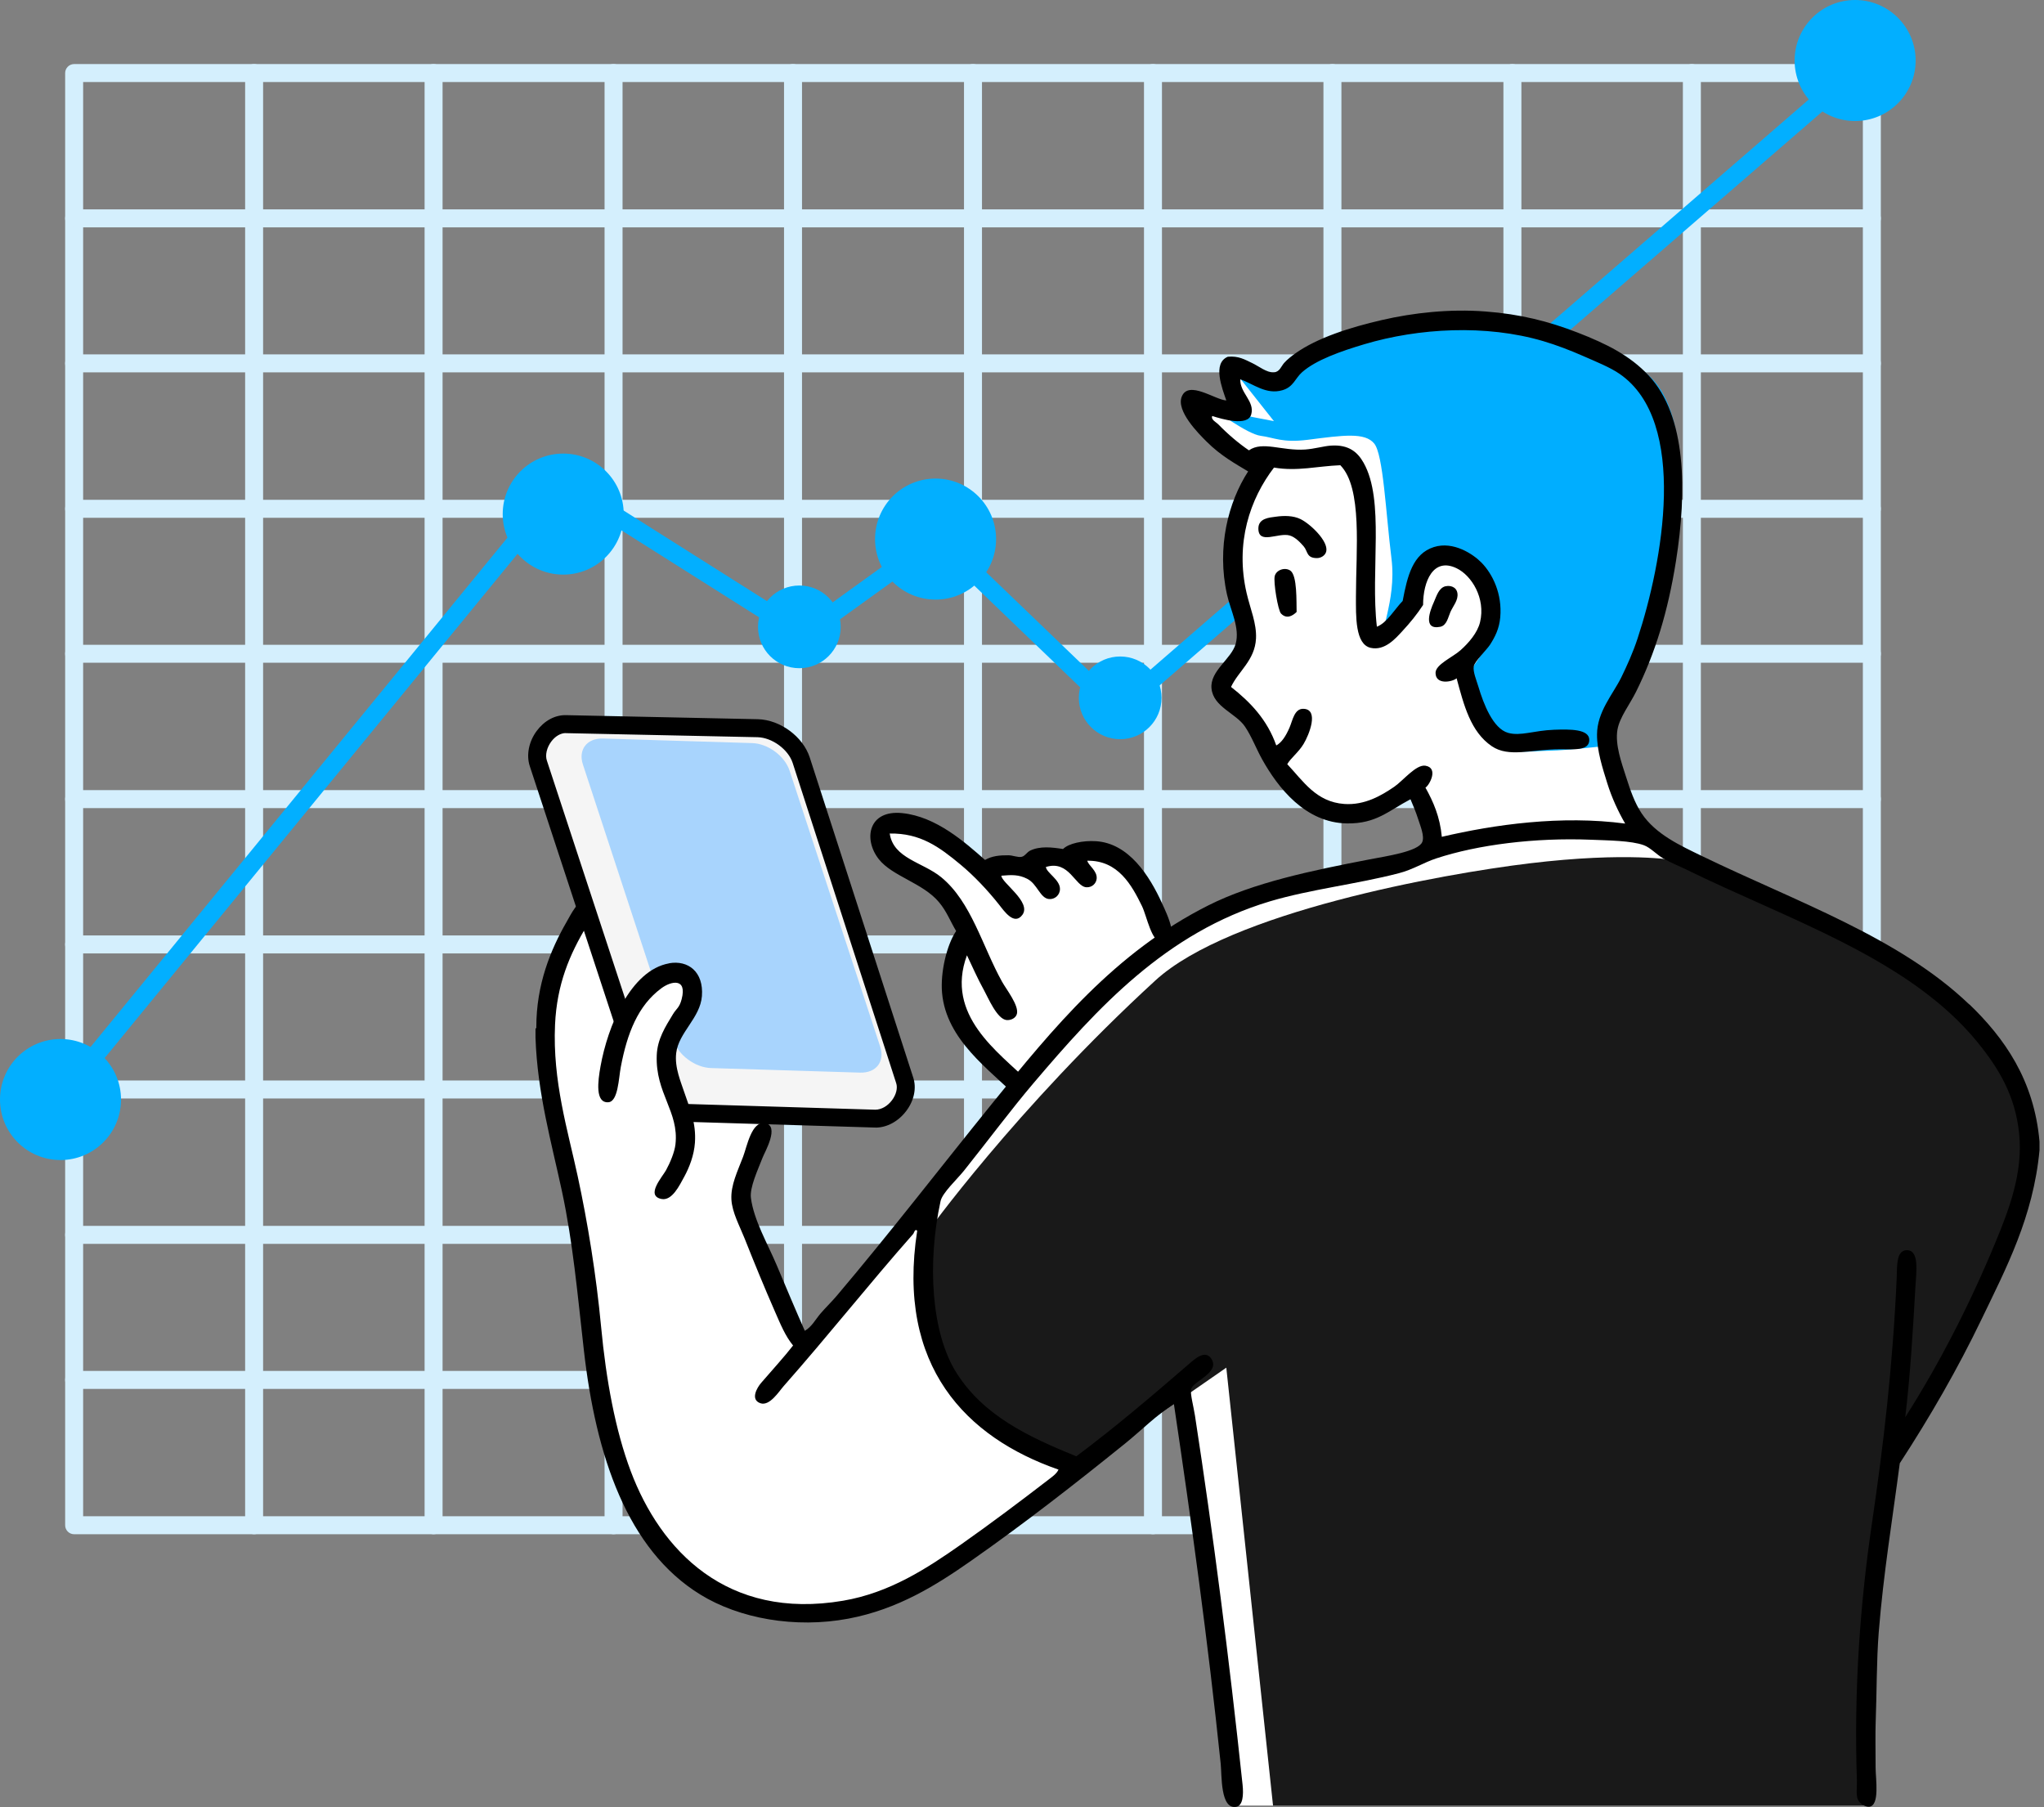 <svg width="233" height="206" viewBox="0 0 233 206" fill="none" xmlns="http://www.w3.org/2000/svg">
<rect x="0" y="0" width="233" height="206" fill="#808080" stroke="none"/>
<g clip-path="url(#clip0_821_23239)">
<path d="M213.376 174.882H8.452C7.889 174.882 7.427 174.419 7.427 173.857V8.326C7.427 7.763 7.889 7.301 8.452 7.301H213.376C213.939 7.301 214.401 7.763 214.401 8.326V173.857C214.401 174.419 213.939 174.882 213.376 174.882ZM9.477 172.832H212.351V9.351H9.477V172.832Z" fill="#D4EFFD"/>
<path d="M213.376 158.314H8.452C7.889 158.314 7.427 157.852 7.427 157.289C7.427 156.726 7.889 156.264 8.452 156.264H213.376C213.939 156.264 214.401 156.726 214.401 157.289C214.401 157.852 213.939 158.314 213.376 158.314Z" fill="#D4EFFD"/>
<path d="M213.376 141.78H8.452C7.889 141.78 7.427 141.318 7.427 140.755C7.427 140.193 7.889 139.73 8.452 139.73H213.376C213.939 139.73 214.401 140.193 214.401 140.755C214.401 141.318 213.939 141.78 213.376 141.78Z" fill="#D4EFFD"/>
<path d="M213.376 125.213H8.452C7.889 125.213 7.427 124.751 7.427 124.188C7.427 123.625 7.889 123.163 8.452 123.163H213.376C213.939 123.163 214.401 123.625 214.401 124.188C214.401 124.751 213.939 125.213 213.376 125.213Z" fill="#D4EFFD"/>
<path d="M213.376 108.679H8.452C7.889 108.679 7.427 108.217 7.427 107.654C7.427 107.091 7.889 106.629 8.452 106.629H213.376C213.939 106.629 214.401 107.091 214.401 107.654C214.401 108.217 213.939 108.679 213.376 108.679Z" fill="#D4EFFD"/>
<path d="M213.376 92.112H8.452C7.889 92.112 7.427 91.65 7.427 91.087C7.427 90.524 7.889 90.062 8.452 90.062H213.376C213.939 90.062 214.401 90.524 214.401 91.087C214.401 91.65 213.939 92.112 213.376 92.112Z" fill="#D4EFFD"/>
<path d="M213.376 75.544H8.452C7.889 75.544 7.427 75.082 7.427 74.52C7.427 73.957 7.889 73.495 8.452 73.495H213.376C213.939 73.495 214.401 73.957 214.401 74.52C214.401 75.082 213.939 75.544 213.376 75.544Z" fill="#D4EFFD"/>
<path d="M213.376 59.019H8.452C7.889 59.019 7.427 58.557 7.427 57.994C7.427 57.431 7.889 56.969 8.452 56.969H213.376C213.939 56.969 214.401 57.431 214.401 57.994C214.401 58.557 213.939 59.019 213.376 59.019Z" fill="#D4EFFD"/>
<path d="M213.376 42.443H8.452C7.889 42.443 7.427 41.981 7.427 41.418C7.427 40.855 7.889 40.394 8.452 40.394H213.376C213.939 40.394 214.401 40.855 214.401 41.418C214.401 41.981 213.939 42.443 213.376 42.443Z" fill="#D4EFFD"/>
<path d="M213.376 25.918H8.452C7.889 25.918 7.427 25.456 7.427 24.893C7.427 24.33 7.889 23.868 8.452 23.868H213.376C213.939 23.868 214.401 24.33 214.401 24.893C214.401 25.456 213.939 25.918 213.376 25.918Z" fill="#D4EFFD"/>
<path d="M192.86 174.882C192.298 174.882 191.835 174.419 191.835 173.857V8.326C191.835 7.763 192.298 7.301 192.86 7.301C193.423 7.301 193.885 7.763 193.885 8.326V173.857C193.885 174.419 193.423 174.882 192.86 174.882Z" fill="#D4EFFD"/>
<path d="M172.403 174.882C171.84 174.882 171.378 174.419 171.378 173.857V8.326C171.378 7.763 171.84 7.301 172.403 7.301C172.966 7.301 173.428 7.763 173.428 8.326V173.857C173.428 174.419 172.966 174.882 172.403 174.882Z" fill="#D4EFFD"/>
<path d="M151.887 174.882C151.324 174.882 150.862 174.419 150.862 173.857V8.326C150.862 7.763 151.324 7.301 151.887 7.301C152.45 7.301 152.912 7.763 152.912 8.326V173.857C152.912 174.419 152.45 174.882 151.887 174.882Z" fill="#D4EFFD"/>
<path d="M131.43 174.882C130.867 174.882 130.405 174.419 130.405 173.857V8.326C130.405 7.763 130.867 7.301 131.43 7.301C131.993 7.301 132.455 7.763 132.455 8.326V173.857C132.455 174.419 131.993 174.882 131.43 174.882Z" fill="#D4EFFD"/>
<path d="M110.914 174.882C110.351 174.882 109.889 174.419 109.889 173.857V8.326C109.889 7.763 110.351 7.301 110.914 7.301C111.477 7.301 111.939 7.763 111.939 8.326V173.857C111.939 174.419 111.477 174.882 110.914 174.882Z" fill="#D4EFFD"/>
<path d="M90.398 174.882C89.835 174.882 89.373 174.419 89.373 173.857V8.326C89.373 7.763 89.835 7.301 90.398 7.301C90.961 7.301 91.423 7.763 91.423 8.326V173.857C91.423 174.419 90.961 174.882 90.398 174.882Z" fill="#D4EFFD"/>
<path d="M69.941 174.882C69.378 174.882 68.916 174.419 68.916 173.857V8.326C68.916 7.763 69.378 7.301 69.941 7.301C70.504 7.301 70.966 7.763 70.966 8.326V173.857C70.966 174.419 70.504 174.882 69.941 174.882Z" fill="#D4EFFD"/>
<path d="M49.425 174.882C48.862 174.882 48.4 174.419 48.4 173.857V8.326C48.4 7.763 48.862 7.301 49.425 7.301C49.988 7.301 50.45 7.763 50.45 8.326V173.857C50.45 174.419 49.988 174.882 49.425 174.882Z" fill="#D4EFFD"/>
<path d="M28.968 174.882C28.405 174.882 27.943 174.419 27.943 173.857V8.326C27.943 7.763 28.405 7.301 28.968 7.301C29.53 7.301 29.992 7.763 29.992 8.326V173.857C29.992 174.419 29.53 174.882 28.968 174.882Z" fill="#D4EFFD"/>
<path d="M8.452 124.264C8.225 124.264 7.998 124.188 7.805 124.028C7.368 123.667 7.301 123.029 7.662 122.592L63.455 54.432C63.783 54.029 64.354 53.936 64.791 54.214L91.524 71.109L106.268 60.481C106.671 60.195 107.217 60.229 107.579 60.573L127.372 79.594L212.267 6.074C212.696 5.705 213.343 5.747 213.712 6.175C214.082 6.603 214.032 7.25 213.612 7.62L128.011 81.745C127.616 82.089 127.019 82.081 126.633 81.711L106.781 62.64L92.171 73.175C91.835 73.419 91.381 73.436 91.028 73.209L64.48 56.432L9.241 123.886C9.04 124.129 8.746 124.264 8.452 124.264Z" fill="#02AFFF"/>
<path fill-rule="evenodd" clip-rule="evenodd" d="M100.984 94.288H103.252L111.637 98.598H114.644L119.122 97.699L124.978 96.892L128.313 99.009L132.816 106.949L116.383 124.238L113.266 121.147L109.36 115.678L108.629 111.368L110.007 107.058L110.25 105.016L107.57 101.698L100.488 96.657C100.488 96.657 99.035 93.481 100.984 94.296V94.288Z" fill="white"/>
<path fill-rule="evenodd" clip-rule="evenodd" d="M91.742 152.601L84.534 136.849L87.911 124.659L82.484 106.596L73.411 100.37L67.185 102.151C67.185 102.151 60.548 111.107 62.287 120.66C64.035 130.212 65.245 137.126 66.471 146.729C67.698 156.331 70.26 178.124 82.669 182.14C95.078 186.156 103.79 182.535 112.031 176.175C120.273 169.816 135.169 158.113 135.169 158.113L141.134 205.807H213.301C213.301 205.807 212.2 189.827 213.746 181.695C215.283 173.563 216.149 166.035 216.149 166.035C216.149 166.035 231.271 141.024 231.725 134.354C232.17 127.691 228.095 115.812 218.115 110.687C208.134 105.554 190.525 97.657 187.862 94.758C185.198 91.86 182.392 85.021 183.409 82.921C184.425 80.829 191.382 69.176 190.525 56.138C189.668 43.099 186.467 38.52 173.974 36.831C168.228 36.05 160.44 36.546 155.374 38.167C149.426 40.074 146.653 43.242 146.653 43.242L139.983 41.553L141.402 46.888L135.975 46.266C135.975 46.266 137.067 48.568 139 50.534C140.932 52.5 143.183 52.76 143.183 52.76C143.183 52.76 139.932 56.91 140.512 62.195C141.092 67.479 143.057 71.377 141.755 73.411C140.453 75.444 138.974 77.62 139 78.838C139.025 80.056 142.528 80.913 143.007 82.4C143.486 83.887 146.527 92.608 153.685 92.54C160.843 92.482 161.784 89.424 161.784 89.424C161.784 89.424 164.842 95.346 162.943 96.901C161.045 98.447 138.328 100.438 129.397 109.805C120.466 119.173 91.759 152.601 91.759 152.601H91.742Z" fill="white"/>
<path fill-rule="evenodd" clip-rule="evenodd" d="M105.529 140.68C105.529 140.68 105.218 150.014 108.108 156.256C111.62 163.842 122.97 167.556 122.97 167.556L139.789 155.895L145.116 205.815H213.116C213.116 205.815 213.141 172.445 215.779 167.556C234.338 133.186 238.799 123.592 211.688 107.049C202.161 101.236 190.869 98.06 190.869 98.06C190.869 98.06 185.585 97.052 174.319 98.413C164.397 99.614 140.201 103.958 131.699 111.763C115.795 126.347 105.537 140.68 105.537 140.68H105.529Z" fill="#191919"/>
<path fill-rule="evenodd" clip-rule="evenodd" d="M167.455 76.653C167.455 76.653 168.917 84.904 171.345 85.391C173.781 85.878 174.604 85.609 176.654 85.567C178.704 85.525 182.678 85.063 182.678 85.063C182.678 85.063 182.308 83.66 183.476 81.946C185.224 79.392 187.601 76.763 189.567 69.319C191.533 61.884 193.457 47.283 187.71 42.595C181.964 37.907 168.203 35.033 159.616 36.747C155.819 37.503 151.938 38.612 149.535 40.066C146.51 41.897 145.401 44.04 144.738 43.888C143.545 43.611 139.907 41.292 139.907 41.292L145.217 48.005L138.462 46.703C138.462 46.703 142.184 49.484 143.704 49.677C145.225 49.87 146.166 50.5 149.064 50.131C153.122 49.61 155.592 49.257 156.651 50.559C157.684 51.819 157.97 58.456 158.617 63.665C159.247 68.731 156.836 72.604 158.188 72.243C159.7 71.831 161.221 69.218 161.221 69.218C161.221 69.218 162.061 63.766 165.22 63.808C168.387 63.85 170.58 67.118 170.538 70C170.504 72.881 167.438 76.645 167.438 76.645L167.455 76.653Z" fill="#00AEFF"/>
<path fill-rule="evenodd" clip-rule="evenodd" d="M64.111 82.274L86.063 82.946C88.189 83.013 90.44 84.677 91.096 86.668L103.235 123.818C103.882 125.81 102.689 127.372 100.564 127.305L78.611 126.633C76.486 126.566 74.234 124.902 73.579 122.911L61.439 85.76C60.784 83.769 61.985 82.207 64.111 82.274Z" fill="#F5F5F5"/>
<path d="M99.808 128.523C99.808 128.523 99.732 128.523 99.698 128.523L78.166 127.868C75.645 127.792 73.066 125.885 72.293 123.533L60.389 87.323C59.977 86.063 60.279 84.525 61.187 83.307C62.052 82.148 63.279 81.468 64.581 81.518L86.416 81.98C88.945 82.056 91.524 83.963 92.297 86.315L104.101 122.827C104.496 124.02 104.202 125.44 103.319 126.616C102.42 127.817 101.11 128.532 99.799 128.532L99.808 128.523ZM64.489 83.559C63.909 83.559 63.287 83.921 62.834 84.534C62.329 85.215 62.128 86.063 62.338 86.693L74.243 122.903C74.746 124.44 76.578 125.784 78.233 125.835L99.766 126.49C100.471 126.49 101.185 126.078 101.69 125.398C102.16 124.768 102.345 124.02 102.16 123.466L90.356 86.954C89.852 85.424 88.029 84.08 86.365 84.03L64.531 83.568C64.531 83.568 64.497 83.568 64.48 83.568L64.489 83.559Z" fill="black"/>
<path fill-rule="evenodd" clip-rule="evenodd" d="M68.723 84.181L85.735 84.702C87.542 84.752 89.457 86.172 90.012 87.853L100.337 119.307C100.891 120.996 99.875 122.315 98.06 122.264L81.047 121.743C79.241 121.685 77.326 120.273 76.771 118.593L66.446 87.138C65.891 85.45 66.908 84.131 68.723 84.181Z" fill="#A8D4FD"/>
<path fill-rule="evenodd" clip-rule="evenodd" d="M69.227 122.012C69.227 122.012 72.612 109.049 77.998 111.359C83.374 113.67 75.251 116.803 76.007 122.264C76.763 127.725 79.501 129.699 76.763 134.438C74.016 139.168 68.193 131.59 68.193 131.59L69.235 122.012H69.227Z" fill="white"/>
<path fill-rule="evenodd" clip-rule="evenodd" d="M224.5 114.51C216.535 106.865 204.874 102.832 194.07 97.606C191.558 96.388 188.735 95.111 187.131 92.708C186.341 91.524 185.845 90.087 185.35 88.525C184.854 86.97 184.089 84.895 184.375 83.19C184.61 81.778 185.778 80.308 186.509 78.829C188.668 74.461 190.122 69.781 191.046 63.968C192.306 56.02 192.272 47.425 187.929 42.796C185.803 40.528 183.14 39.184 179.83 37.907C176.537 36.63 173.311 35.806 169.328 35.504C165.237 35.193 161.12 35.647 157.491 36.487C153.929 37.31 150.14 38.503 147.619 40.309C147.283 40.553 146.737 40.965 146.376 41.376C146.032 41.771 145.872 42.393 145.217 42.443C144.427 42.511 143.444 41.712 142.721 41.376C141.89 40.982 141.192 40.553 139.966 40.662C138.16 41.41 139.336 44.309 139.789 45.644C138.529 45.586 135.488 43.3 134.715 45.199C134.043 46.837 136.605 49.408 137.563 50.357C139.168 51.954 140.814 52.853 142.276 53.735C140.025 57.213 138.664 62.38 139.873 67.79C140.277 69.58 141.36 71.579 140.856 73.394C140.377 75.116 137.907 76.469 138.101 78.468C138.302 80.585 140.89 81.291 141.923 82.829C142.679 83.946 143.192 85.332 143.881 86.567C145.653 89.743 148.779 93.809 153.576 93.859C156.894 93.893 158.255 92.431 160.784 91.104C161.095 91.835 161.372 92.473 161.675 93.414C161.893 94.111 162.414 95.313 162.12 95.993C161.65 97.069 157.987 97.598 156.155 97.951C149.468 99.236 142.864 100.622 137.739 103.202C127.112 108.545 120.08 117.139 113.006 125.894C107.117 133.177 101.454 140.529 95.388 147.695C94.792 148.401 94.112 149.048 93.523 149.736C92.952 150.409 92.532 151.24 91.742 151.694C90.734 149.426 89.659 146.872 88.541 144.217C87.491 141.738 85.937 139.1 85.601 136.563C85.441 135.362 86.365 133.404 86.937 131.934C87.172 131.329 88.919 128.313 87.206 128.019C85.677 127.759 85.156 130.665 84.71 131.842C84.072 133.522 83.282 135.101 83.375 136.731C83.459 138.201 84.316 139.747 84.887 141.184C86.038 144.082 87.138 146.762 88.357 149.543C88.962 150.921 89.524 152.307 90.406 153.366C89.482 154.567 87.978 156.222 86.76 157.634C86.29 158.18 85.508 159.532 86.668 159.944C87.727 160.322 88.793 158.608 89.34 157.987C94.431 152.223 99.026 146.393 104.109 140.638C104.185 140.554 104.294 140.008 104.554 140.285C102.16 155.735 110.141 163.851 120.66 167.514C120.441 168.001 119.92 168.345 119.5 168.673C116.325 171.118 112.93 173.672 109.536 176.058C105.672 178.771 101.412 181.561 96.103 182.46C82.854 184.711 75.293 176.713 71.898 167.69C70.143 163.019 69.092 157.314 68.521 151.232C67.958 145.267 66.992 139.352 65.85 134.06C64.732 128.868 62.976 123.23 63.27 116.795C63.48 112.191 64.934 108.763 66.916 105.495C67.177 105.058 67.572 104.495 67.807 103.966C67.488 103.487 67.194 102.992 66.975 102.454C65.891 102.479 65.043 104.302 64.606 105.05C62.733 108.301 61.136 112.258 61.136 117.064C61.153 117.165 61.12 117.223 61.044 117.24V118.307C61.262 124.65 62.875 130.262 64.068 135.832C65.312 141.654 65.816 147.367 66.555 153.895C67.925 165.993 71.52 176.637 79.812 181.745C84.265 184.493 90.633 185.644 96.716 184.501C102.378 183.434 106.747 180.67 110.687 177.914C116.736 173.68 122.592 169.11 128.212 164.573C130.103 163.053 131.8 161.305 133.816 160.036C135.832 173.588 137.689 187.005 139.151 201.052C139.285 202.329 139.092 206.294 140.932 205.95C141.68 205.807 141.764 204.605 141.646 203.454C140.1 188.903 138.328 175.1 136.219 161.372C136.059 160.339 135.656 158.86 135.774 158.348C135.984 157.424 139.117 156.474 138.084 154.878C137.387 153.794 136.168 154.92 135.505 155.5C131.128 159.28 127.145 162.666 122.693 166.001C117.139 163.75 112.141 161.339 109.083 156.567C106.1 151.929 105.705 143.847 107.218 136.908C107.419 135.967 109.116 134.404 109.889 133.438C112.561 130.094 115.316 126.398 117.803 123.474C125.087 114.905 132.909 106.285 144.763 102.74C149.392 101.362 154.66 100.782 159.44 99.539C161.07 99.119 162.322 98.304 163.708 97.85C168.471 96.279 174.991 95.464 181.325 95.716C183.35 95.8 185.938 95.817 187.374 96.338C188.13 96.607 188.794 97.379 189.601 97.85C190.424 98.329 191.365 98.698 192.18 99.093C203.9 104.848 217.695 109.267 225.457 118.845C227.835 121.777 229.734 124.885 230.171 129.254C230.616 133.698 228.994 137.916 227.499 141.528C224.55 148.669 221.106 155.374 217.182 161.549C217.762 156.684 218.048 151.837 218.342 146.687C218.434 145.015 218.82 142.503 217.367 142.503C216.107 142.503 216.266 144.452 216.208 145.704C215.746 155.861 214.712 164.615 213.36 173.823C212.083 182.518 211.31 192.482 211.671 202.917C211.696 203.656 211.562 204.505 211.755 205.051C211.965 205.63 212.696 205.992 213.091 205.941C214.292 205.773 213.813 202.85 213.805 201.497C213.788 199.699 213.78 197.229 213.805 196.599C213.948 192.65 213.906 189.332 214.158 186.097C214.695 179.351 215.72 173.227 216.56 166.791C219.997 161.515 223.13 156.096 225.903 150.333C228.667 144.586 231.775 138.722 232.489 131.111V130.128C231.876 123.079 228.448 118.282 224.483 114.468L224.5 114.51ZM164.355 95.38C164.145 93.095 163.38 91.373 162.49 89.776C162.918 89.541 164.036 87.533 162.49 87.281C161.423 87.105 159.936 88.995 158.928 89.684C157.525 90.642 155.592 91.809 153.231 91.641C150.031 91.406 148.577 89.062 146.737 87.105C147.141 86.399 148.023 85.76 148.602 84.794C149.216 83.778 150.4 80.871 148.602 80.795C147.544 80.745 147.351 82.114 146.998 82.929C146.569 83.929 146.082 84.651 145.485 84.971C144.46 82.047 142.537 80.031 140.327 78.3C141.176 76.486 143.049 75.267 143.175 72.781C143.259 71.058 142.52 69.395 142.108 67.622C140.772 61.876 142.495 56.86 145.225 53.298C147.888 53.752 150.19 53.13 152.786 53.029C155.332 55.608 154.567 62.733 154.567 67.975C154.567 70.235 154.466 73.453 156.256 73.847C157.869 74.2 159.096 72.755 159.818 71.982C160.793 70.932 161.515 70.033 162.221 68.958C162.221 66.269 163.38 63.489 166.043 64.774C167.749 65.597 169.37 68.193 168.715 70.915C168.421 72.134 167.421 73.285 166.489 74.116C165.598 74.914 163.641 75.738 163.641 76.695C163.641 78.099 165.548 77.737 166.043 77.317C166.867 80.367 167.631 83.408 170.051 85.055C172 86.382 174.588 85.408 177.788 85.408C179.46 85.408 181.166 85.584 181.166 84.341C181.166 83.097 178.99 83.114 177.158 83.181C174.848 83.265 173.327 83.937 171.908 83.534C170.185 83.047 169.102 80.207 168.53 78.283C168.295 77.51 167.9 76.586 167.993 75.973C168.077 75.41 169.496 74.049 169.858 73.478C170.412 72.612 170.899 71.68 171.017 70.361C171.252 67.698 170.16 65.446 168.883 64.136C167.959 63.186 165.691 61.649 163.456 62.355C161.045 63.119 160.431 65.648 159.894 68.496C158.961 69.462 158.113 70.991 156.953 71.436C156.206 65.026 157.869 57.045 155.441 52.752C154.769 51.559 153.769 50.651 151.702 50.794C150.862 50.853 149.854 51.164 148.77 51.24C146.132 51.416 143.906 50.248 142.369 51.332C141.201 50.542 139.949 49.475 138.899 48.392C138.63 48.114 138.008 47.837 138.185 47.417C139.285 47.77 142.234 48.644 142.629 47.24C143.057 45.737 141.318 44.779 141.386 43.233C142.898 43.771 144.334 45.023 146.191 44.477C147.451 44.107 147.636 43.124 148.418 42.435C149.989 41.032 152.879 40.024 155.533 39.234C161.717 37.394 169.379 36.957 175.907 38.881C177.419 39.327 178.99 39.931 180.443 40.57C181.914 41.217 183.535 41.864 184.627 42.62C192.516 48.056 189.508 64.203 186.669 72.781C186.148 74.368 185.476 75.855 184.804 77.233C183.854 79.149 182.056 81.131 182.048 83.727C182.04 85.601 182.678 87.542 183.207 89.247C183.728 90.927 184.459 92.498 185.257 93.876C177.973 92.91 170.362 93.977 164.346 95.388L164.355 95.38Z" fill="black"/>
<path fill-rule="evenodd" clip-rule="evenodd" d="M145.401 58.901C146.384 58.759 147.426 58.767 148.249 59.17C149.35 59.708 151.4 61.64 151.19 62.817C151.097 63.312 150.585 63.615 150.123 63.615C148.905 63.615 149.098 62.842 148.611 62.279C148.266 61.884 147.67 61.22 147.006 61.035C145.704 60.674 143.452 62.136 143.444 60.237C143.444 59.061 144.729 58.994 145.401 58.901Z" fill="black"/>
<path fill-rule="evenodd" clip-rule="evenodd" d="M147.804 69.756C147.342 70.201 146.67 70.605 146.023 69.933C145.679 69.571 145.141 66.345 145.309 65.665C145.485 64.951 146.485 64.623 147.09 65.043C147.888 65.597 147.771 68.572 147.804 69.756Z" fill="black"/>
<path fill-rule="evenodd" clip-rule="evenodd" d="M164.8 66.824C165.279 66.715 166.018 66.858 166.136 67.622C166.253 68.412 165.64 69.076 165.338 69.756C165.077 70.344 164.926 71.293 164.178 71.445C162.17 71.848 163.002 69.613 163.464 68.597C163.758 67.941 164.01 66.992 164.8 66.816V66.824Z" fill="black"/>
<path fill-rule="evenodd" clip-rule="evenodd" d="M76.275 109.797C78.443 109.419 80.224 110.771 80.014 113.535C79.821 116.039 77.359 117.685 77.082 120.029C76.88 121.693 77.628 123.356 78.057 124.659C78.62 126.347 79.376 127.969 79.216 130.262C79.115 131.674 78.594 133.051 77.973 134.177C77.494 135.034 76.628 136.924 75.393 136.664C73.562 136.286 75.503 134.152 75.931 133.371C76.401 132.514 76.906 131.296 76.998 130.43C77.418 126.708 74.696 124.617 74.864 120.29C74.931 118.458 75.83 117.055 76.729 115.577C77.099 114.972 77.46 114.854 77.704 113.888C78.342 111.435 76.502 111.821 75.393 112.645C72.73 114.611 71.495 117.761 70.764 121.634C70.521 122.919 70.462 125.566 69.344 125.642C67.824 125.742 68.151 123.239 68.454 121.55C69.269 117.005 71.865 110.586 76.284 109.805L76.275 109.797Z" fill="black"/>
<path fill-rule="evenodd" clip-rule="evenodd" d="M112.275 98.026C113.082 97.564 113.939 97.48 114.947 97.489C115.451 97.489 116.022 97.758 116.459 97.665C116.837 97.59 117.047 97.144 117.442 96.951C118.559 96.422 119.895 96.573 121.18 96.775C121.811 96.136 123.44 95.792 124.919 95.884C128.683 96.111 131.035 99.824 132.48 103C133.01 104.168 134.681 107.537 132.48 107.453C131.245 107.402 130.75 104.462 130.17 103.269C129.019 100.916 127.465 98.052 123.945 98.11C124.045 98.64 125.104 99.253 125.011 100.16C124.961 100.69 124.499 101.169 123.852 101.135C122.558 101.084 121.886 97.993 119.223 98.825C119.29 99.48 120.828 100.27 120.828 101.32C120.828 102.042 120.231 102.53 119.584 102.479C118.559 102.395 118.248 100.748 117.089 100.169C116.123 99.681 115.35 99.715 114.149 99.816C114.149 100.606 117.602 102.815 116.551 104.269C115.619 105.554 114.459 103.84 113.88 103.109C112.561 101.446 111.032 99.833 109.519 98.573C107.066 96.531 104.907 94.951 101.421 95.01C101.841 97.867 105.193 98.27 107.293 99.992C110.729 102.807 111.981 107.873 114.233 111.914C114.711 112.771 116.156 114.594 115.921 115.56C115.804 116.039 115.258 116.308 114.762 116.274C113.661 116.198 112.62 113.678 112.183 112.897C111.385 111.452 110.872 110.234 110.225 108.889C107.688 115.736 113.846 119.945 117.165 123.214C116.761 123.852 116.165 124.297 115.745 124.902C112.905 121.979 107.856 118.593 107.386 113.157C107.184 110.838 107.915 107.722 108.99 106.125C108.259 104.882 107.923 103.899 107.033 102.832C105.21 100.648 101.723 99.891 100.177 97.934C98.388 95.666 98.984 92.288 102.849 92.683C106.739 93.078 110.032 96.044 112.283 98.018L112.275 98.026Z" fill="black"/>
<path fill-rule="evenodd" clip-rule="evenodd" d="M6.897 118.433C10.703 118.433 13.795 121.525 13.795 125.331C13.795 129.136 10.712 132.228 6.897 132.228C3.083 132.228 0 129.145 0 125.331C0 121.516 3.083 118.433 6.897 118.433Z" fill="#02AFFF"/>
<path fill-rule="evenodd" clip-rule="evenodd" d="M64.203 51.702C68.009 51.702 71.1 54.785 71.1 58.599C71.1 62.413 68.009 65.497 64.203 65.497C60.397 65.497 57.305 62.405 57.305 58.599C57.305 54.793 60.389 51.702 64.203 51.702Z" fill="#02AFFF"/>
<path fill-rule="evenodd" clip-rule="evenodd" d="M106.646 54.55C110.452 54.55 113.544 57.633 113.544 61.447C113.544 65.261 110.46 68.345 106.646 68.345C102.832 68.345 99.749 65.261 99.749 61.447C99.749 57.633 102.832 54.55 106.646 54.55Z" fill="#02AFFF"/>
<path fill-rule="evenodd" clip-rule="evenodd" d="M211.469 0C215.275 0 218.367 3.092 218.367 6.897C218.367 10.703 215.283 13.795 211.469 13.795C207.655 13.795 204.572 10.703 204.572 6.897C204.572 3.092 207.655 0 211.469 0Z" fill="#02AFFF"/>
<path fill-rule="evenodd" clip-rule="evenodd" d="M91.121 66.74C93.725 66.74 95.834 68.849 95.834 71.453C95.834 74.058 93.725 76.166 91.121 76.166C88.516 76.166 86.407 74.058 86.407 71.453C86.407 68.849 88.516 66.74 91.121 66.74Z" fill="#02AFFF"/>
<path fill-rule="evenodd" clip-rule="evenodd" d="M127.691 74.83C130.296 74.83 132.405 76.939 132.405 79.543C132.405 82.148 130.296 84.257 127.691 84.257C125.087 84.257 122.978 82.148 122.978 79.543C122.978 76.939 125.087 74.83 127.691 74.83Z" fill="#02AFFF"/>
</g>
<defs>
<clipPath id="clip0_821_23239">
<rect width="232.506" height="206" fill="white"/>
</clipPath>
</defs>
</svg>
